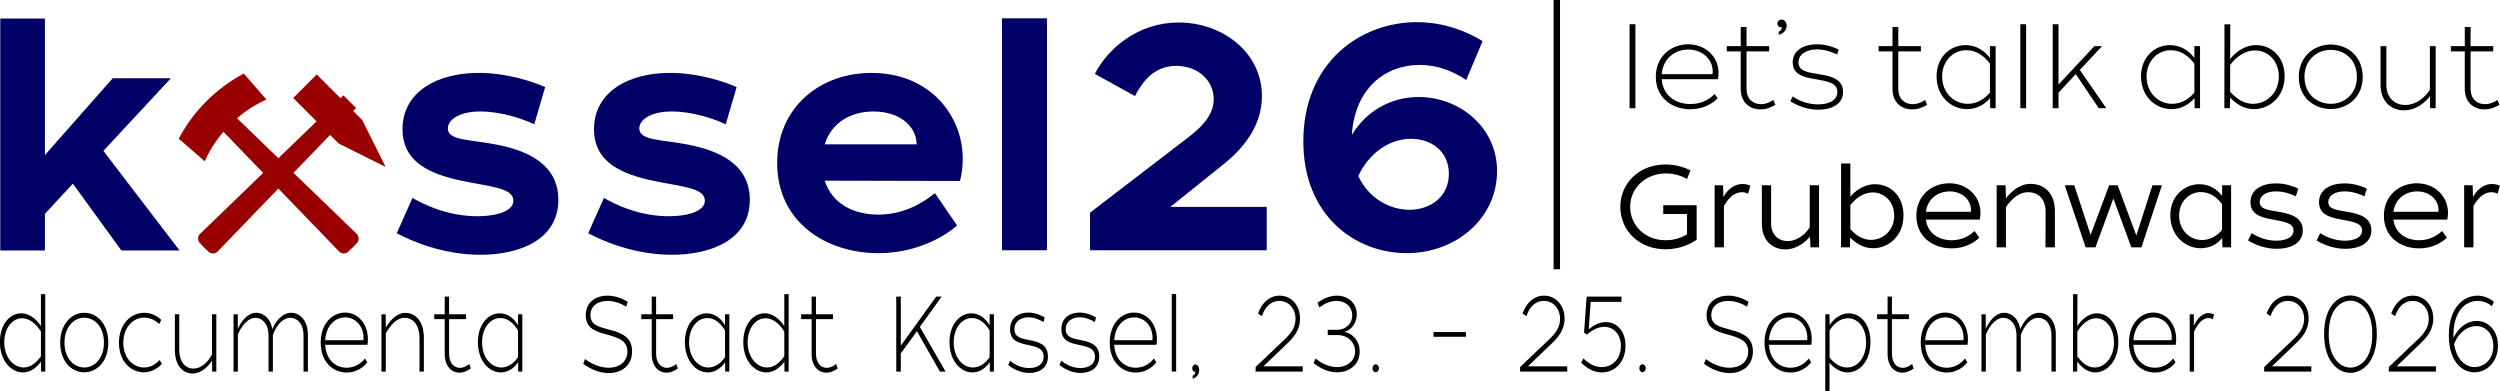 <svg xmlns="http://www.w3.org/2000/svg" width="2334.283" height="365.441" viewBox="0 0 2334.283 365.5">
  <defs>
    <style type="text/css">
      .str0 {stroke:#990000;stroke-width:4.17;stroke-miterlimit:22.926}
      .fil3 {fill:black;fill-rule:nonzero}
      .fil1 {fill:black;fill-rule:nonzero}
      .fil0 {fill:#000066;fill-rule:nonzero}
      .fil2 {fill:#990000;fill-rule:nonzero}
    </style>
  </defs>
  <g transform="translate(-428.743,-929.14)">
    <polygon class="fil0" points="428.81,946.42 428.81,1163.03 470.51,1163.03 470.51,1128.83 496.61,1100.63 541.91,1163.03 596.22,1163.03 525.11,1070.03 588.12,1002.23 533.81,1002.23 470.51,1073.93 470.51,946.42 " />
    <path class="fil0" d="m 877.07,997.25 c -39.6,-0.6 -72.61,17.4 -72.61,52.5 0,31.8 27.31,42.3 55.81,48.3 25.2,5.4 47.1,6.3 47.7,18 0.6,9.6 -14.1,14.7 -31.5,15 -30.3,0.6 -54,-12 -62.7,-17.1 l -14.71,33 c 14.11,7.5 42.61,19.8 77.11,20.1 36.6,0.3 73.8,-13.5 73.8,-51.3 0,-33.9 -30,-46.2 -57.9,-51.6 -24.3,-4.8 -45.3,-3.6 -45.3,-15 0,-8.1 10.5,-15.9 30.3,-15.9 20.7,0 41.1,7.5 50.4,12 l 10.2,-34.8 c -11.1,-4.8 -34.2,-12.9 -60.6,-13.2 z" />
    <path class="fil0" d="m 1055.87,997.25 c -39.6,-0.6 -72.6,17.4 -72.6,52.5 0,31.8 27.3,42.3 55.8,48.3 25.2,5.4 47.1,6.3 47.7,18 0.6,9.6 -14.1,14.7 -31.5,15 -30.3,0.6 -54,-12 -62.7,-17.1 l -14.7,33 c 14.1,7.5 42.6,19.8 77.1,20.1 36.61,0.3 73.81,-13.5 73.81,-51.3 0,-33.9 -30,-46.2 -57.91,-51.6 -24.3,-4.8 -45.3,-3.6 -45.3,-15 0,-8.1 10.5,-15.9 30.3,-15.9 20.7,0 41.11,7.5 50.41,12 l 10.2,-34.8 c -11.1,-4.8 -34.21,-12.9 -60.61,-13.2 z" />
    <path class="fil0" d="m 1243.73,997.25 c -48.9,-0.6 -89.4,31.8 -89.4,84.1 0,55.7 46.2,84.2 94.5,84.2 33.9,0 60,-14.1 73.5,-25.8 l -20.7,-30.25 c -9.6,7.8 -27.3,19.75 -51.9,20.05 -23.4,0.3 -44.1,-9.85 -51,-31.7 l 126.3,0.3 c 12.35,-47.8 -19.8,-100.3 -81.3,-100.9 z m -45,66.65 c 6.3,-20.15 24,-30.65 45.6,-30.65 25.5,0 40.2,14.7 40.2,30.65 z" />
    <polygon class="fil0" points="1364.28,946.24 1364.28,1162.85 1406.29,1162.85 1406.29,946.24 " />
    <path class="fil0" d="m 1529.29,950.14 c -37.2,0 -65.7,23.41 -78.3,48.01 l 37.5,20.7 c 7.5,-14.7 18.6,-28.2 38.7,-28.2 19.8,0 34.8,13.5 34.8,30.9 0,11.4 -6.3,22.5 -22.8,35.1 l -92.7,71.1 v 35.1 h 165 v -40.5 h -90 l 49.8,-39.9 c 23.1,-18.6 35.7,-39.6 35.7,-63.6 0,-41.4 -37.5,-68.71 -77.7,-68.71 z" />
    <path class="fil0" d="m 1753.4,1019.75 c -26.4,0 -49.2,13.5 -62.4,35.4 2.7,-43.5 31.2,-65.4 63.3,-65.4 15.9,0 30.6,5.4 43.5,14.1 l 15.3,-36.3 c -14.1,-8.7 -35.4,-17.71 -61.5,-17.71 -52.5,0 -105.91,37.51 -105.91,111.31 0,69.3 48.31,104.4 96.61,104.4 45.3,0 84.3,-31.8 84.3,-76.8 0,-40.8 -35.1,-69 -73.2,-69 z m -8.7,105.3 c -17.7,0 -37.8,-10.2 -47.7,-31.5 8.7,-19.2 27.3,-34.8 49.2,-34.8 18.3,0 35.4,11.1 35.4,32.7 0,21.6 -17.4,33.6 -36.9,33.6 z" />
    <polygon class="fil1" points="1879.4,929.14 1879.4,1180.55 1885.4,1180.55 1885.4,929.14 " />
    <polygon class="fil1" points="1950.37,951.77 1950.37,1030.21 1955.79,1030.21 1955.79,951.77 " />
    <path class="fil1" d="m 2005.52,970.51 c -15.93,-0.21 -30.66,10.94 -30.66,30.34 0,19.82 15.38,30.44 32.61,30.33 12.56,-0.11 21.01,-5.96 25.2,-10.29 l -2.89,-4.01 c -3.9,4.22 -11.16,9.32 -22.31,9.42 -13.98,0.11 -26.01,-7.9 -27.09,-23.18 h 52.51 c 3.57,-18.2 -9.82,-32.39 -27.37,-32.61 z m -25.14,27.95 c 1.19,-14.84 12.46,-23.18 25.14,-23.07 13.86,0.1 23.94,10.61 22.31,23.07 z" />
    <path class="fil1" d="m 2059.58,972.25 v -17.88 h -5.42 v 17.88 h -13 v 4.87 h 13 v 35.1 c 0,12.35 8.12,18.96 18.09,19.07 6.18,0.11 11.27,-2.49 14.3,-4.23 l -1.95,-4.55 c -2.71,1.84 -7.04,4.01 -11.92,3.9 -6.71,-0.11 -13.1,-4.44 -13.1,-14.41 v -34.88 h 21.12 v -4.87 z" />
    <path class="fil1" d="m 2091.97,947.44 c -2.17,0.1 -3.68,1.95 -3.58,4 0.22,2.17 2.17,3.58 4.23,3.04 -0.11,2.38 -1.3,3.68 -3.04,4.22 l 0.11,2.93 c 4.66,-1.09 7.69,-4.88 7.37,-9.1 -0.32,-3.36 -2.6,-5.31 -5.09,-5.09 z" />
    <path class="fil1" d="m 2124.9,970.51 c -11.81,0.11 -22.42,5.53 -22.21,17.23 0.33,11.59 10.95,13.54 21.45,15.38 11.27,1.95 20.05,3.47 20.26,11.7 0.22,8.23 -8.45,11.81 -17.76,11.81 -10.84,0.11 -19.72,-4.33 -23.95,-7.48 l -2.27,4.45 c 5.09,3.35 14.62,8.01 26.43,8.01 12.14,-0.1 23.08,-5.2 22.86,-16.9 -0.11,-11.81 -11.37,-14.51 -22.21,-16.25 -10.4,-1.62 -19.28,-2.71 -19.39,-10.94 -0.11,-8.13 8.02,-12.13 16.9,-12.24 8.34,-0.11 15.82,3.14 19.18,4.77 l 1.51,-4.56 c -3.46,-1.73 -11.26,-5.09 -20.8,-4.98 z" />
    <path class="fil1" d="m 2201.3,972.25 v -17.88 h -5.41 v 17.88 h -13 v 4.87 h 13 v 35.1 c 0,12.35 8.12,18.96 18.09,19.07 6.17,0.11 11.26,-2.49 14.3,-4.23 l -1.95,-4.55 c -2.71,1.84 -7.04,4.01 -11.92,3.9 -6.72,-0.11 -13.11,-4.44 -13.11,-14.41 v -34.88 h 21.13 v -4.87 z" />
    <path class="fil1" d="m 2292.2,972.25 h -5.31 v 11.04 c -4.98,-6.71 -12.68,-12.02 -22.75,-12.02 -14.52,0 -27.09,11.38 -27.09,29.14 0,19.07 13.87,30.66 28.5,30.66 9.42,0 17.01,-4.87 21.45,-10.4 l 0.11,9.54 h 5.09 z m -27.3,3.79 c 8.77,0 16.14,4.76 21.99,12.56 v 26.98 c -4.88,5.85 -11.92,10.51 -20.8,10.51 -12.68,0 -23.84,-10.19 -23.84,-25.46 0,-14.41 10.08,-24.59 22.65,-24.59 z" />
    <polygon class="fil1" points="2315.27,951.77 2315.27,1030.21 2320.69,1030.21 2320.69,951.77 " />
    <polygon class="fil1" points="2345.5,951.77 2345.5,1030.21 2350.92,1030.21 2350.92,1015.69 2367.06,998.35 2388.51,1030.21 2395.55,1030.21 2370.85,994.45 2391.54,972.25 2384.39,972.25 2350.92,1008.1 2350.92,951.77 " />
    <path class="fil1" d="m 2483.11,972.25 h -5.31 v 11.04 c -4.98,-6.71 -12.68,-12.02 -22.75,-12.02 -14.52,0 -27.09,11.38 -27.09,29.14 0,19.07 13.87,30.66 28.5,30.66 9.42,0 17.01,-4.87 21.45,-10.4 l 0.11,9.54 h 5.09 z m -27.3,3.79 c 8.77,0 16.14,4.76 21.99,12.56 v 26.98 c -4.87,5.85 -11.92,10.51 -20.8,10.51 -12.68,0 -23.83,-10.19 -23.83,-25.46 0,-14.41 10.07,-24.59 22.64,-24.59 z" />
    <path class="fil1" d="m 2511.33,951.88 h -5.42 l -0.11,78.33 h 5.21 l 0.1,-9.97 c 4.43,4.44 11.69,10.83 22.3,10.83 14.18,0 28.68,-11.16 28.68,-30.66 0,-18.09 -12.23,-29.14 -26.53,-29.14 -12.01,0 -20.46,8.02 -24.34,13 z m 23.15,24.37 c 12.46,0 22.19,10.19 22.19,24.27 0,15.49 -11.47,25.57 -24.02,25.57 -9.96,0 -17,-6.39 -21.43,-11.27 v -25.13 c 4.75,-6.18 12.77,-13.44 23.26,-13.44 z" />
    <path class="fil1" d="m 2605.2,970.73 c -16.46,0 -29.9,12.13 -29.9,30.12 0,19.71 14.74,30.11 29.9,30.11 14.63,0 29.8,-10.07 29.8,-30.01 0,-19.17 -14.09,-30.22 -29.8,-30.22 z m 0,4.98 c 12.03,0 24.38,8.34 24.38,25.24 0,16.69 -12.57,25.25 -24.38,25.14 -12.56,-0.11 -24.48,-8.67 -24.59,-25.14 0,-15.71 11.49,-25.24 24.59,-25.24 z" />
    <path class="fil1" d="m 2703.14,1030.21 v -57.96 h -5.42 v 40.73 c -4,6.39 -12.35,14.19 -23.07,14.19 -9.86,0 -17.55,-6.82 -17.55,-18.96 v -35.96 h -5.42 v 36.18 c 0,15.71 10.08,23.73 21.78,23.73 12.24,0 20.91,-8.67 24.37,-13.01 l 0.11,11.06 z" />
    <path class="fil1" d="m 2735.75,972.25 v -17.88 h -5.42 v 17.88 h -13 v 4.87 h 13 v 35.1 c 0,12.35 8.13,18.96 18.1,19.07 6.17,0.11 11.26,-2.49 14.3,-4.23 l -1.95,-4.55 c -2.71,1.84 -7.05,4.01 -11.92,3.9 -6.72,-0.11 -13.11,-4.44 -13.11,-14.41 v -34.88 h 21.13 v -4.87 z" />
    <path class="fil1" d="m 1982.87,1082.75 c -23.94,0.43 -41.06,17.66 -41.16,39.43 0,22.54 17.76,39.87 42.57,39.76 13.11,-0.1 22.97,-4.98 28.71,-8.88 v -32.28 h -31.2 v 8.23 H 2004 v 18.96 c -4.33,2.6 -10.94,5.52 -19.83,5.52 -19.28,0 -33.26,-13.65 -33.26,-31.31 0.11,-17.55 14.2,-30.44 32.18,-31.09 8.67,-0.22 15.93,2.38 21.02,5.2 l 3.03,-8.12 c -5.2,-2.5 -13.65,-5.64 -24.27,-5.42 z" />
    <path class="fil1" d="m 2055.89,1100.95 c -6.5,0 -13.32,3.79 -17.87,12.13 l -0.33,-10.94 h -7.91 v 57.96 h 8.67 v -38.57 c 5.42,-9.75 11.48,-12.89 16.79,-12.89 1.95,0 3.9,0.43 5.74,1.41 l 2.17,-7.47 c -2.27,-0.98 -4.66,-1.63 -7.26,-1.63 z" />
    <path class="fil1" d="m 2127.29,1160.1 v -57.96 h -8.67 v 39.22 c -3.58,5.74 -10.94,12.89 -20.58,12.89 -8.56,0 -15.5,-5.85 -15.5,-16.36 v -35.75 h -8.66 v 36.08 c 0,15.6 10.07,23.83 21.77,23.83 11.81,0 20.15,-8.23 23.19,-12.02 l 0.43,10.07 z" />
    <path class="fil1" d="m 2156.54,1081.77 h -8.67 v 78.33 h 8.23 l 0.22,-9.1 c 4.33,4.23 11.38,9.97 21.34,9.97 13.98,0 28.5,-10.83 28.5,-30.77 0,-18.63 -12.79,-29.03 -26.55,-29.03 -11.37,0 -19.28,7.15 -23.07,11.59 z m 20.91,27.09 c 11.05,0 20.04,8.88 20.04,21.67 0,13.65 -10.29,22.64 -21.78,22.64 -8.77,-0.11 -15.16,-5.42 -19.17,-10.08 v -22.42 c 4.33,-5.53 11.59,-11.81 20.91,-11.81 z" />
    <path class="fil1" d="m 2249.38,1100.3 c -16.46,-0.22 -31.2,11.16 -31.2,30.44 0,19.83 15.82,30.44 33.04,30.34 12.57,0 21.35,-5.64 25.77,-9.97 l -4.53,-6.28 c -3.69,3.68 -10.73,8.55 -21.02,8.66 -12.24,0.11 -22.75,-6.39 -24.37,-19.28 h 50.35 c 3.79,-17.88 -8.97,-33.69 -28.04,-33.91 z m -22.31,26.65 c 1.62,-12.24 11.26,-19.07 22.31,-19.07 12.35,0.11 20.8,8.89 19.72,19.07 z" />
    <path class="fil1" d="m 2324.89,1100.84 c -10.94,0 -18.74,7.91 -23.07,13.54 l -0.33,-12.24 h -8.34 v 57.96 h 8.67 v -37.59 c 4.22,-6.18 11.37,-13.87 20.8,-13.87 9.64,0 16.25,6.72 16.25,18.09 l -0.11,33.37 h 8.78 v -34.12 c 0,-16.26 -9.86,-25.14 -22.65,-25.14 z" />
    <polygon class="fil1" points="2438.65,1102.14 2423.59,1149.05 2406.15,1102.14 2398.24,1102.14 2380.9,1148.51 2365.63,1102.14 2356.75,1102.14 2376.25,1160.1 2385.45,1160.1 2402.14,1114.49 2418.93,1160.1 2428.36,1160.1 2447.53,1102.14 " />
    <path class="fil1" d="m 2512.1,1102.14 h -8.34 l -0.11,9.97 c -4.44,-6.07 -11.7,-10.94 -21.13,-10.94 -14.4,0 -27.19,11.26 -27.19,29.03 0,19.07 13.98,30.77 28.49,30.77 9,0 16.04,-4.55 19.94,-9.64 l 0.21,8.77 h 8.13 z m -28.17,6.39 c 7.91,0 14.63,4.34 19.72,11.27 v 24.05 c -4.44,5.31 -10.73,9.43 -18.63,9.43 -11.49,0 -21.46,-9.1 -21.46,-22.86 0,-13 9.32,-21.89 20.37,-21.89 z" />
    <path class="fil1" d="m 2553.7,1100.41 c -12.67,0 -23.72,5.74 -23.51,17.77 0.11,11.59 10.51,14.08 21.02,16.03 10.51,1.95 18.96,3.14 19.18,9.97 0.21,6.71 -7.37,9.64 -15.6,9.75 -10.84,0.11 -19.61,-4.45 -23.51,-7.05 l -3.36,6.83 c 5.09,3.14 14.95,7.8 26.97,7.8 12.46,0 24.27,-5.09 24.16,-17.44 -0.11,-11.92 -11.26,-15.17 -21.88,-17.01 -9.75,-1.73 -18.31,-2.28 -18.31,-9.1 -0.11,-6.39 6.61,-10.08 14.84,-10.08 8.13,-0.11 15.6,2.93 18.85,4.66 l 2.28,-7.26 c -3.69,-1.73 -11.59,-4.98 -21.13,-4.87 z" />
    <path class="fil1" d="m 2617.73,1100.41 c -12.68,0 -23.73,5.74 -23.51,17.77 0.11,11.59 10.51,14.08 21.02,16.03 10.51,1.95 18.96,3.14 19.17,9.97 0.22,6.71 -7.36,9.64 -15.6,9.75 -10.83,0.11 -19.61,-4.45 -23.51,-7.05 l -3.35,6.83 c 5.09,3.14 14.95,7.8 26.97,7.8 12.46,0 24.27,-5.09 24.16,-17.44 -0.11,-11.92 -11.27,-15.17 -21.88,-17.01 -9.75,-1.73 -18.31,-2.28 -18.31,-9.1 -0.11,-6.39 6.61,-10.08 14.84,-10.08 8.12,-0.11 15.6,2.93 18.85,4.66 l 2.27,-7.26 c -3.68,-1.73 -11.59,-4.98 -21.12,-4.87 z" />
    <path class="fil1" d="m 2685.98,1100.3 c -16.47,-0.22 -31.2,11.16 -31.2,30.44 0,19.83 15.82,30.44 33.04,30.34 12.57,0 21.35,-5.64 25.77,-9.97 l -4.53,-6.28 c -3.69,3.68 -10.73,8.55 -21.02,8.66 -12.24,0.11 -22.75,-6.39 -24.38,-19.28 h 50.36 c 3.79,-17.88 -8.97,-33.69 -28.04,-33.91 z m -22.32,26.65 c 1.63,-12.24 11.27,-19.07 22.32,-19.07 12.35,0.11 20.8,8.89 19.72,19.07 z" />
    <path class="fil1" d="m 2755.86,1100.95 c -6.5,0 -13.33,3.79 -17.88,12.13 l -0.32,-10.94 h -7.91 v 57.96 h 8.67 v -38.57 c 5.41,-9.75 11.48,-12.89 16.79,-12.89 1.95,0 3.9,0.43 5.74,1.41 l 2.17,-7.47 c -2.28,-0.98 -4.66,-1.63 -7.26,-1.63 z" />
    <path class="fil2 str0" d="m 755.47,1032.81 9.62,9.61 18.91,37.94 -37.94,-18.92 -9.27,-9.27 -37.1,38.44 60.62,58.53 c 1.47,1.43 1.57,3.77 0.2,5.31 -2.62,2.96 -5.43,5.77 -8.39,8.4 -1.55,1.36 -3.89,1.27 -5.31,-0.21 l -58.33,-60.41 -58.27,60.41 c -1.43,1.48 -3.77,1.57 -5.31,0.21 -2.96,-2.63 -5.77,-5.43 -8.39,-8.4 -1.37,-1.54 -1.27,-3.88 0.21,-5.31 l 60.56,-58.48 -40.14,-41.54 c -7.23,8.14 -13.35,17.29 -18.13,27.24 l -20.92,-18.2 c 13.26,-24.37 33.33,-44.42 57.67,-57.71 l 18.18,20.91 c -9.91,4.78 -19.04,10.88 -27.15,18.1 l 41.74,40.33 38.64,-37.29 -21.86,-21.86 19.03,-19.02 22.18,22.18 2.76,-2.67 8.88,8.88 z" />
    <path class="fil3" d="m 470.84,1203.84 h -4.07 v 29.9 c -2.94,-4.6 -9.29,-12 -18.34,-12 -10.67,0 -19.97,10.2 -19.97,26.9 0,18 10.92,28.3 21.6,28.3 8.07,0 13.53,-5.9 16.79,-10 l 0.08,9.2 h 3.91 z m -21.59,22.5 c 7.9,0 13.93,6.7 17.52,12.4 v 23.2 c -3.34,4.5 -8.64,10.4 -16.06,10.4 -9.45,0 -18.17,-9.3 -18.17,-23.6 0,-13 7.33,-22.4 16.71,-22.4 z" />
    <path class="fil3" d="m 507.27,1221.24 c -12.38,0 -22.49,11.2 -22.49,27.8 0,18.2 11.08,27.8 22.49,27.8 11.01,0 22.42,-9.3 22.42,-27.7 0,-17.7 -10.6,-27.9 -22.42,-27.9 z m 0,4.6 c 9.05,0 18.34,7.7 18.34,23.3 0,15.4 -9.45,23.3 -18.34,23.2 -9.45,-0.1 -18.41,-8 -18.5,-23.2 0,-14.5 8.64,-23.3 18.5,-23.3 z" />
    <path class="fil3" d="m 563.1,1221.24 c -12.06,0.1 -23.47,10.1 -23.47,28 0.08,18.3 11.82,27.6 23.23,27.6 7.41,0 13.2,-3.9 16.87,-7.9 l -2.12,-3.6 c -3.51,3.9 -8.56,7 -14.51,7 -9.94,0 -19.4,-8.5 -19.4,-23.1 0,-13.8 8.64,-23.5 19.56,-23.5 5.79,0 10.6,2.7 13.94,6 l 1.96,-3.9 c -3.83,-3.5 -9.21,-6.7 -16.06,-6.6 z" />
    <path class="fil3" d="m 630.58,1276.14 v -53.5 h -4.07 v 37.6 c -3.02,5.9 -9.29,13.1 -17.36,13.1 -7.42,0 -13.2,-6.3 -13.2,-17.5 v -33.2 h -4.08 v 33.4 c 0,14.5 7.58,21.9 16.38,21.9 9.21,0 15.73,-8 18.34,-12 l 0.08,10.2 z" />
    <path class="fil3" d="m 700.51,1221.24 c -9.13,0 -15.24,9.4 -17.69,15.3 -1.14,-9 -7.58,-15.3 -14.91,-15.3 -8.48,0 -14.51,8.6 -17.28,15.1 v -13.7 h -3.99 v 53.5 h 4.07 v -34.7 c 3.02,-7 8.8,-15.5 16.38,-15.5 6.2,0 12.23,5.6 12.23,16.4 v 33.8 h 4.07 v -34.1 c 2.37,-7 8.07,-16.1 16.39,-16.1 6.35,0 12.22,5.6 12.22,16.4 v 33.8 h 4.07 v -34.4 c 0,-13.4 -7.57,-20.5 -15.56,-20.5 z" />
    <path class="fil3" d="m 751.12,1221.04 c -11.98,-0.2 -23.06,10.1 -23.06,28 0,18.3 11.57,28.1 24.53,28 9.45,-0.1 15.81,-5.5 18.96,-9.5 l -2.17,-3.7 c -2.94,3.9 -8.4,8.6 -16.79,8.7 -10.52,0.1 -19.56,-7.3 -20.38,-21.4 h 39.5 c 2.69,-16.8 -7.39,-29.9 -20.59,-30.1 z m -18.91,25.8 c 0.9,-13.7 9.37,-21.4 18.91,-21.3 10.43,0.1 18.01,9.8 16.79,21.3 z" />
    <path class="fil3" d="m 807.11,1221.34 c -8.72,0 -14.91,8.1 -18.26,13.7 l -0.08,-12.4 h -3.99 v 53.5 h 4.07 v -35.8 c 3.59,-6.3 9.54,-14.4 17.45,-14.4 8.23,0 14.01,7 14.01,19 v 31.2 h 4.08 v -31.5 c 0,-14.9 -7.34,-23.3 -17.28,-23.3 z" />
    <path class="fil3" d="m 847.94,1222.64 v -16.5 h -4.07 v 16.5 h -9.78 v 4.5 h 9.78 v 32.4 c 0,11.4 6.11,17.5 13.61,17.6 4.64,0.1 8.47,-2.3 10.75,-3.9 l -1.46,-4.2 c -2.04,1.7 -5.3,3.7 -8.97,3.6 -5.05,-0.1 -9.86,-4.1 -9.86,-13.3 v -32.2 h 15.89 v -4.5 z" />
    <path class="fil3" d="m 916.32,1222.64 h -3.99 v 10.2 c -3.75,-6.2 -9.54,-11.1 -17.12,-11.1 -10.92,0 -20.37,10.5 -20.37,26.9 0,17.6 10.43,28.3 21.43,28.3 7.09,0 12.8,-4.5 16.14,-9.6 l 0.08,8.8 h 3.83 z m -20.54,3.5 c 6.6,0 12.15,4.4 16.55,11.6 v 24.9 c -3.67,5.4 -8.97,9.7 -15.65,9.7 -9.54,0 -17.93,-9.4 -17.93,-23.5 0,-13.3 7.58,-22.7 17.03,-22.7 z" />
    <path class="fil3" d="m 995.86,1205.24 c -10.75,0 -20.37,5.9 -20.29,18.5 0.16,11.9 8.8,14.9 19.32,17.7 11.32,3.1 19.64,5.9 19.56,16 0,9.1 -6.93,15 -17.12,15.1 -8.72,0.2 -17.2,-4.1 -22.41,-8.1 l -1.71,4.4 c 5.05,3.8 14.1,8.9 24.36,8.7 11.99,-0.2 21.28,-7.4 21.28,-20.4 -0.09,-13 -9.29,-17 -21.11,-20.1 -9.37,-2.6 -17.69,-4 -17.77,-13.5 -0.08,-8.7 6.85,-13.4 15.89,-13.4 7.26,0 13.61,3 17.53,5.4 l 1.38,-4.6 c -3.83,-2.3 -10.76,-5.7 -18.91,-5.7 z" />
    <path class="fil3" d="m 1041.26,1222.64 v -16.5 h -4.08 v 16.5 h -9.78 v 4.5 h 9.78 v 32.4 c 0,11.4 6.12,17.5 13.61,17.6 4.65,0.1 8.48,-2.3 10.76,-3.9 l -1.47,-4.2 c -2.03,1.7 -5.29,3.7 -8.96,3.6 -5.05,-0.1 -9.86,-4.1 -9.86,-13.3 v -32.2 h 15.89 v -4.5 z" />
    <path class="fil3" d="m 1109.64,1222.64 h -4 v 10.2 c -3.75,-6.2 -9.53,-11.1 -17.11,-11.1 -10.92,0 -20.38,10.5 -20.38,26.9 0,17.6 10.43,28.3 21.44,28.3 7.09,0 12.79,-4.5 16.14,-9.6 l 0.08,8.8 h 3.83 z m -20.54,3.5 c 6.6,0 12.14,4.4 16.54,11.6 v 24.9 c -3.66,5.4 -8.96,9.7 -15.65,9.7 -9.53,0 -17.92,-9.4 -17.92,-23.5 0,-13.3 7.58,-22.7 17.03,-22.7 z" />
    <path class="fil3" d="m 1165.06,1203.84 h -4.08 v 29.9 c -2.93,-4.6 -9.29,-12 -18.34,-12 -10.67,0 -19.96,10.2 -19.96,26.9 0,18 10.92,28.3 21.59,28.3 8.07,0 13.53,-5.9 16.79,-10 l 0.08,9.2 h 3.92 z m -21.6,22.5 c 7.9,0 13.94,6.7 17.52,12.4 v 23.2 c -3.34,4.5 -8.64,10.4 -16.05,10.4 -9.46,0 -18.18,-9.3 -18.18,-23.6 0,-13 7.34,-22.4 16.71,-22.4 z" />
    <path class="fil3" d="m 1190.57,1222.64 v -16.5 h -4.08 v 16.5 h -9.78 v 4.5 h 9.78 v 32.4 c 0,11.4 6.11,17.5 13.61,17.6 4.65,0.1 8.48,-2.3 10.76,-3.9 l -1.47,-4.2 c -2.04,1.7 -5.3,3.7 -8.96,3.6 -5.06,-0.1 -9.86,-4.1 -9.86,-13.3 v -32.2 h 15.89 v -4.5 z" />
    <polygon class="fil3" points="1302.79,1206.14 1269.78,1251.94 1269.78,1206.14 1265.54,1206.14 1265.54,1276.14 1269.78,1276.14 1269.78,1259.14 1284.86,1238.44 1306.29,1276.14 1311.59,1276.14 1287.55,1234.44 1307.92,1206.14 " />
    <path class="fil3" d="m 1356.74,1222.64 h -3.99 v 10.2 c -3.75,-6.2 -9.54,-11.1 -17.12,-11.1 -10.92,0 -20.37,10.5 -20.37,26.9 0,17.6 10.43,28.3 21.43,28.3 7.09,0 12.8,-4.5 16.14,-9.6 l 0.08,8.8 h 3.83 z m -20.54,3.5 c 6.61,0 12.15,4.4 16.55,11.6 v 24.9 c -3.67,5.4 -8.97,9.7 -15.65,9.7 -9.53,0 -17.93,-9.4 -17.93,-23.5 0,-13.3 7.58,-22.7 17.03,-22.7 z" />
    <path class="fil3" d="m 1388.53,1221.04 c -8.89,0.1 -16.87,5.1 -16.71,15.9 0.24,10.7 8.23,12.5 16.14,14.2 8.47,1.8 15.07,3.2 15.24,10.8 0.16,7.6 -6.36,10.9 -13.37,10.9 -8.15,0.1 -14.83,-4 -18.01,-6.9 l -1.71,4.1 c 3.83,3.1 11,7.4 19.88,7.4 9.13,-0.1 17.36,-4.8 17.2,-15.6 -0.08,-10.9 -8.56,-13.4 -16.71,-15 -7.82,-1.5 -14.5,-2.5 -14.58,-10.1 -0.09,-7.5 6.03,-11.2 12.71,-11.3 6.27,-0.1 11.9,2.9 14.42,4.4 l 1.14,-4.2 c -2.6,-1.6 -8.47,-4.7 -15.64,-4.6 z" />
    <path class="fil3" d="m 1436.45,1221.04 c -8.89,0.1 -16.87,5.1 -16.71,15.9 0.25,10.7 8.23,12.5 16.14,14.2 8.47,1.8 15.08,3.2 15.24,10.8 0.16,7.6 -6.36,10.9 -13.37,10.9 -8.15,0.1 -14.83,-4 -18.01,-6.9 l -1.71,4.1 c 3.83,3.1 11,7.4 19.89,7.4 9.12,-0.1 17.35,-4.8 17.19,-15.6 -0.08,-10.9 -8.55,-13.4 -16.71,-15 -7.82,-1.5 -14.5,-2.5 -14.58,-10.1 -0.09,-7.5 6.03,-11.2 12.71,-11.3 6.27,-0.1 11.9,2.9 14.43,4.4 l 1.14,-4.2 c -2.61,-1.6 -8.48,-4.7 -15.65,-4.6 z" />
    <path class="fil3" d="m 1487.96,1221.04 c -11.98,-0.2 -23.07,10.1 -23.07,28 0,18.3 11.57,28.1 24.53,28 9.46,-0.1 15.81,-5.5 18.97,-9.5 l -2.18,-3.7 c -2.93,3.9 -8.39,8.6 -16.79,8.7 -10.51,0.1 -19.56,-7.3 -20.37,-21.4 h 39.5 c 2.69,-16.8 -7.39,-29.9 -20.59,-30.1 z m -18.91,25.8 c 0.89,-13.7 9.37,-21.4 18.91,-21.3 10.43,0.1 18.01,9.8 16.79,21.3 z" />
    <polygon class="fil3" points="1522.84,1203.74 1522.84,1276.14 1526.91,1276.14 1526.91,1203.74 " />
    <path class="fil3" d="m 1544.84,1269.54 c -1.63,0 -2.93,1.6 -2.93,3.5 0,2.1 1.3,3.5 2.93,3.2 -0.08,2.2 -1.06,3.2 -2.44,3.7 l -0.08,2.7 c 3.5,-0.6 6.11,-3.9 6.11,-7.9 0,-3.2 -1.63,-5.2 -3.59,-5.2 z" />
    <path class="fil3" d="m 1713.3,1269.34 c -1.71,0 -3.02,1.6 -3.02,3.7 0,2.1 1.39,3.7 3.02,3.7 1.47,0 3.02,-1.5 3.02,-3.7 0,-2.1 -1.39,-3.7 -3.02,-3.7 z" />
    <path class="fil3" d="m 1962.44,1269.34 c -1.71,0 -3.01,1.6 -3.01,3.7 0,2.1 1.38,3.7 3.01,3.7 1.47,0 3.02,-1.5 3.02,-3.7 0,-2.1 -1.39,-3.7 -3.02,-3.7 z" />
    <path class="fil3" d="m 2565.38,1205.24 c -9.3,0 -16.47,6.5 -20.13,16.7 l 3.66,2.4 c 2.86,-8.7 8.48,-14.2 16.22,-14.2 8.97,0 15.16,7.3 15.16,16.8 0,6.5 -2.85,12.1 -9.29,18.3 l -27.96,26.6 -0.08,4.3 h 44.01 l 0.08,-4.9 h -36.75 l 23.63,-22.7 c 6.69,-6.5 10.6,-13.4 10.6,-21.9 0,-12.4 -8.23,-21.4 -19.15,-21.4 z" />
    <path class="fil3" d="m 2623.48,1205.04 c -10.51,0 -24.53,9.1 -24.53,36 0,26.9 14.02,36.3 24.53,36.3 10.6,0 24.7,-9.3 24.7,-36.2 0,-26.9 -14.1,-36 -24.7,-36.1 z m 0,4.9 c 8.48,0 20.46,7.5 20.46,31.3 0,23.8 -11.9,31.2 -20.46,31.2 -8.39,0 -20.21,-7.7 -20.21,-31.5 0,-23.8 11.82,-31 20.21,-31 z" />
    <path class="fil3" d="m 2681.76,1205.24 c -9.29,0 -16.47,6.5 -20.13,16.7 l 3.66,2.4 c 2.86,-8.7 8.48,-14.2 16.22,-14.2 8.97,0 15.16,7.3 15.16,16.8 0,6.5 -2.85,12.1 -9.29,18.3 l -27.95,26.6 -0.09,4.3 h 44.01 l 0.09,-4.9 h -36.76 l 23.63,-22.7 c 6.69,-6.5 10.6,-13.4 10.6,-21.9 0,-12.4 -8.23,-21.4 -19.15,-21.4 z" />
    <path class="fil3" d="m 1623.49,1205.24 c -9.29,0 -16.46,6.5 -20.13,16.7 l 3.67,2.4 c 2.85,-8.7 8.47,-14.2 16.21,-14.2 8.97,0 15.16,7.3 15.16,16.8 0,6.5 -2.85,12.1 -9.29,18.3 l -27.95,26.6 -0.08,4.3 h 44.01 l 0.08,-4.9 h -36.76 l 23.64,-22.7 c 6.68,-6.5 10.59,-13.4 10.59,-21.9 0,-12.4 -8.23,-21.4 -19.15,-21.4 z" />
    <path class="fil3" d="m 1677.03,1205.24 c -6.92,0 -13.2,3 -18.09,6.7 l 1.71,4.3 c 4.08,-3.1 9.78,-6.1 16.06,-6.1 8.96,0 14.67,6.1 14.67,13.4 0,7.4 -5.71,13.6 -14.1,13.6 h -8.8 v 4.9 h 9.04 c 9.86,0 16.55,6.9 16.55,15.2 0,8.7 -7.34,14.7 -16.87,14.7 -6.69,0 -13.7,-2.8 -20.05,-8 l -1.88,4.2 c 6.2,5.1 13.86,8.7 21.93,8.7 11.41,0 21.1,-7.1 21.1,-19.4 0,-10.5 -7.17,-17.3 -14.5,-18.4 6.19,-1.1 11.73,-7.8 11.81,-16.3 0.09,-10.4 -7.98,-17.5 -18.58,-17.5 z" />
    <polygon class="fil3" points="1767.25,1239.24 1767.25,1243.64 1797.57,1243.64 1797.57,1239.24 " />
    <path class="fil3" d="m 1870.51,1205.24 c -9.29,0 -16.46,6.5 -20.13,16.7 l 3.67,2.4 c 2.85,-8.7 8.47,-14.2 16.22,-14.2 8.96,0 15.16,7.3 15.16,16.8 0,6.5 -2.86,12.1 -9.29,18.3 l -27.96,26.6 -0.08,4.3 h 44.01 l 0.08,-4.9 h -36.76 l 23.64,-22.7 c 6.68,-6.5 10.59,-13.4 10.59,-21.9 0,-12.4 -8.23,-21.4 -19.15,-21.4 z" />
    <path class="fil3" d="m 1942.8,1211.04 v -4.9 h -32.52 l -2.44,33.6 2.69,1.9 c 5.21,-4.6 10.84,-7.3 16.13,-7.3 8.15,0 15.57,6.2 15.57,17.9 0,12.9 -8.8,19.7 -17.85,19.7 -6.84,0.1 -12.87,-3.8 -17.11,-8.1 l -2.12,3.9 c 5.05,5.2 11.73,9.2 19.31,9.2 11.5,0 22.09,-9 22.09,-24.9 0,-14.4 -8.64,-22.1 -18.34,-22.1 -5.38,0 -10.84,2.4 -15.97,6.7 l 1.79,-25.6 z" />
    <path class="fil3" d="m 2042.56,1205.24 c -10.76,0 -20.38,5.9 -20.3,18.5 0.17,11.9 8.81,14.9 19.32,17.7 11.33,3.1 19.64,5.9 19.56,16 0,9.1 -6.93,15 -17.12,15.1 -8.72,0.2 -17.19,-4.1 -22.41,-8.1 l -1.71,4.4 c 5.05,3.8 14.1,8.9 24.37,8.7 11.98,-0.2 21.27,-7.4 21.27,-20.4 -0.08,-13 -9.29,-17 -21.11,-20.1 -9.37,-2.6 -17.68,-4 -17.77,-13.5 -0.08,-8.7 6.85,-13.4 15.9,-13.4 7.25,0 13.61,3 17.52,5.4 l 1.38,-4.6 c -3.83,-2.3 -10.75,-5.7 -18.9,-5.7 z" />
    <path class="fil3" d="m 2099.44,1221.04 c -11.98,-0.2 -23.06,10.1 -23.06,28 0,18.3 11.57,28.1 24.53,28 9.45,-0.1 15.81,-5.5 18.96,-9.5 l -2.17,-3.7 c -2.93,3.9 -8.4,8.6 -16.79,8.7 -10.51,0.1 -19.56,-7.3 -20.37,-21.4 h 39.5 c 2.69,-16.8 -7.39,-29.9 -20.6,-30.1 z m -18.9,25.8 c 0.89,-13.7 9.37,-21.4 18.9,-21.3 10.44,0.1 18.01,9.8 16.79,21.3 z" />
    <path class="fil3" d="m 2137.08,1222.64 h -3.92 l -0.08,72 h 4 v -26.8 c 3.83,4.7 9.78,9.1 16.89,9.1 10.67,0 21.35,-10 21.35,-28.3 0,-17.3 -9.54,-26.9 -20.38,-26.9 -7.83,0 -14.19,5.7 -17.78,10.9 z m 17.13,3.7 c 9.29,0 17.03,8.5 17.03,22.5 0,14.4 -8.15,23.5 -17.76,23.5 -6.78,0 -12.57,-4.5 -16.32,-9.2 v -25.6 c 4.24,-6.4 10.11,-11.2 17.05,-11.2 z" />
    <path class="fil3" d="m 2195.37,1222.64 v -16.5 h -4.08 v 16.5 h -9.78 v 4.5 h 9.78 v 32.4 c 0,11.4 6.12,17.5 13.61,17.6 4.65,0.1 8.48,-2.3 10.76,-3.9 l -1.47,-4.2 c -2.03,1.7 -5.29,3.7 -8.96,3.6 -5.05,-0.1 -9.86,-4.1 -9.86,-13.3 v -32.2 h 15.89 v -4.5 z" />
    <path class="fil3" d="m 2245.33,1221.04 c -11.98,-0.2 -23.07,10.1 -23.07,28 0,18.3 11.58,28.1 24.53,28 9.46,-0.1 15.82,-5.5 18.97,-9.5 l -2.18,-3.7 c -2.93,3.9 -8.39,8.6 -16.79,8.7 -10.51,0.1 -19.56,-7.3 -20.37,-21.4 h 39.5 c 2.69,-16.8 -7.39,-29.9 -20.59,-30.1 z m -18.91,25.8 c 0.9,-13.7 9.37,-21.4 18.91,-21.3 10.43,0.1 18.01,9.8 16.79,21.3 z" />
    <path class="fil3" d="m 2332.86,1221.24 c -9.13,0 -15.24,9.4 -17.69,15.3 -1.14,-9 -7.58,-15.3 -14.91,-15.3 -8.48,0 -14.51,8.6 -17.28,15.1 v -13.7 h -3.99 v 53.5 h 4.07 v -34.7 c 3.02,-7 8.8,-15.5 16.38,-15.5 6.2,0 12.23,5.6 12.23,16.4 v 33.8 h 4.07 v -34.1 c 2.37,-7 8.07,-16.1 16.38,-16.1 6.36,0 12.23,5.6 12.23,16.4 v 33.8 h 4.07 v -34.4 c 0,-13.4 -7.58,-20.5 -15.56,-20.5 z" />
    <path class="fil3" d="m 2368.6,1203.84 h -4.08 l -0.08,72.3 h 3.91 l 0.08,-9.2 c 3.33,4.1 8.79,10 16.78,10 10.66,0 21.57,-10.3 21.57,-28.3 0,-16.7 -9.2,-26.9 -19.96,-26.9 -9.03,0 -15.39,7.4 -18.31,12 z m 17.41,22.5 c 9.37,0 16.69,9.4 16.69,22.4 0,14.3 -8.62,23.6 -18.06,23.6 -7.5,0 -12.8,-5.9 -16.13,-10.4 v -23.2 c 3.58,-5.7 9.61,-12.4 17.5,-12.4 z" />
    <path class="fil3" d="m 2439.78,1221.04 c -11.98,-0.2 -23.06,10.1 -23.06,28 0,18.3 11.57,28.1 24.53,28 9.46,-0.1 15.81,-5.5 18.96,-9.5 l -2.17,-3.7 c -2.93,3.9 -8.39,8.6 -16.79,8.7 -10.51,0.1 -19.56,-7.3 -20.37,-21.4 h 39.5 c 2.69,-16.8 -7.39,-29.9 -20.6,-30.1 z m -18.9,25.8 c 0.89,-13.7 9.37,-21.4 18.9,-21.3 10.44,0.1 18.02,9.8 16.79,21.3 z" />
    <path class="fil3" d="m 2491.13,1221.54 c -4.89,0 -10.11,3.6 -13.77,11.8 l -0.08,-10.7 h -3.84 v 53.5 h 4.08 v -37.2 c 4.4,-9.5 9.13,-12.8 13.37,-12.8 1.38,0 2.77,0.3 4.15,1.1 l 1.14,-4.4 c -1.55,-0.8 -3.26,-1.3 -5.05,-1.3 z" />
    <path class="fil3" d="m 2741.33,1228.84 c -7.66,0 -16.38,4.9 -21.51,15.8 l -0.09,-2.4 c 0,-23.1 11.66,-32.1 22.66,-32.1 5.38,0 9.86,2.1 13.37,5 l 1.71,-4.4 c -3.83,-2.8 -8.97,-5.5 -15.24,-5.5 -12.8,0 -26.81,10.7 -26.81,37.1 0,23.3 11.49,34.5 23.96,34.5 11.16,0 21.92,-9.3 21.92,-24.9 0,-13.7 -8.64,-23.1 -19.97,-23.1 z m -1.79,43.1 c -9.05,0 -17.03,-7.5 -19.23,-21.7 5.05,-11.9 13.52,-16.6 20.61,-16.6 9.21,0 16.06,7.4 16.06,18.7 0,12.7 -8.72,19.6 -17.44,19.6 z" />
  </g>
</svg>